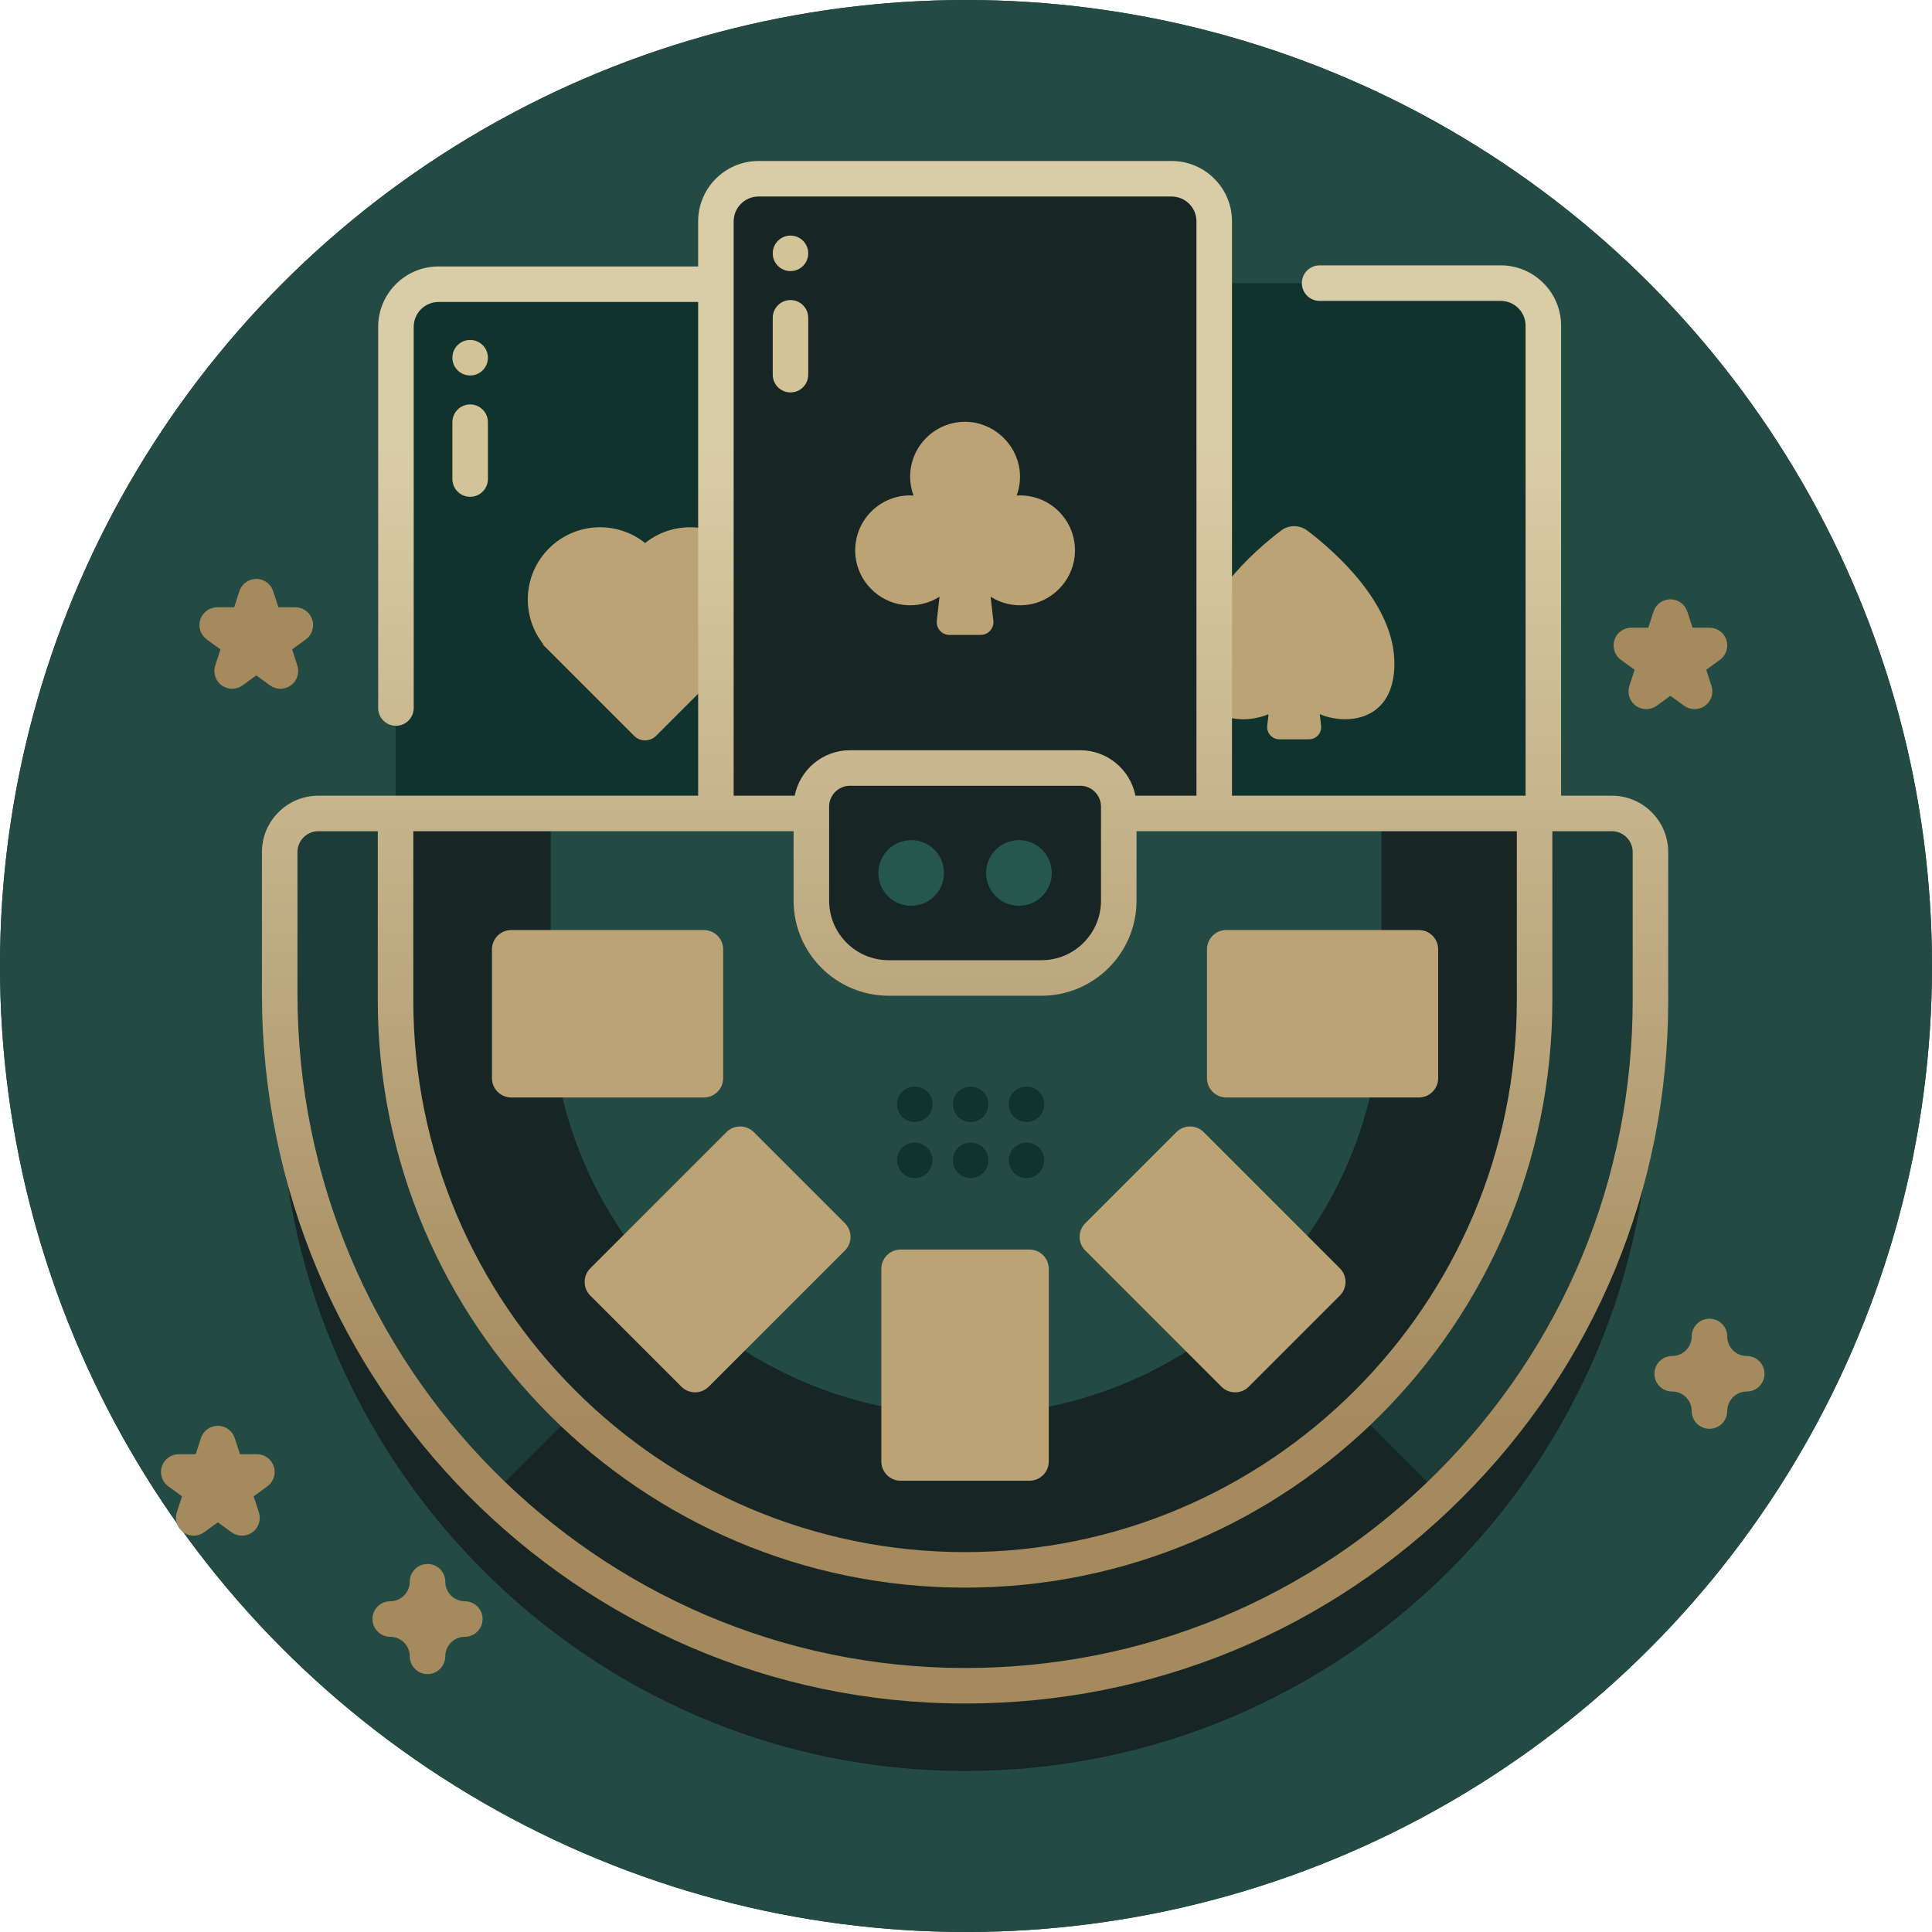 <svg width="96" height="96" viewBox="0 0 96 96" fill="none" xmlns="http://www.w3.org/2000/svg">
<g filter="url(#filter0_b_198_26500)">
<circle cx="48" cy="48" r="48" fill="#234B44"/>
<circle cx="48" cy="48" r="47.25" stroke="#234B44" stroke-width="1.5"/>
</g>
<path d="M80.092 44.656H76.689V20.42C76.689 19.252 75.742 18.304 74.573 18.304H60.335V15.234C60.335 14.066 59.388 13.118 58.219 13.118H37.69C36.521 13.118 35.574 14.066 35.574 15.234V18.359H21.791C20.623 18.359 19.676 19.306 19.676 20.475V44.656H15.818C14.758 44.656 13.898 45.515 13.898 46.575V53.618C13.898 72.473 29.082 87.99 47.937 88C66.754 88.01 82.011 72.758 82.011 53.944V46.575C82.011 45.515 81.152 44.656 80.092 44.656V44.656Z" fill="#172624"/>
<path d="M74.573 48.812H54.044C52.875 48.812 51.928 47.865 51.928 46.696V16.184C51.928 15.016 52.875 14.068 54.044 14.068H74.573C75.742 14.068 76.689 15.016 76.689 16.184V46.696C76.689 47.865 75.741 48.812 74.573 48.812Z" fill="#10332E"/>
<path d="M64.96 26.365C64.574 26.072 64.04 26.072 63.654 26.365C62.302 27.393 59.321 29.998 59.326 32.977C59.331 35.833 61.684 36.056 63.034 35.487L62.969 36.061C62.928 36.42 63.209 36.735 63.571 36.735H64.307H65.043C65.405 36.735 65.686 36.42 65.645 36.061L65.579 35.487C66.929 36.056 69.282 35.833 69.287 32.977C69.294 29.998 66.312 27.393 64.96 26.365Z" fill="#BCA376"/>
<path d="M42.319 48.866H21.79C20.621 48.866 19.674 47.919 19.674 46.751V16.239C19.674 15.07 20.621 14.123 21.79 14.123H42.319C43.488 14.123 44.435 15.07 44.435 16.239V46.751C44.435 47.919 43.488 48.866 42.319 48.866Z" fill="#10332E"/>
<path d="M32.055 26.983C30.645 25.856 28.584 25.945 27.277 27.251C25.977 28.551 25.884 30.6 26.995 32.009L26.976 32.029L31.511 36.564C31.811 36.865 32.298 36.865 32.599 36.564L37.134 32.029L37.115 32.009C38.225 30.599 38.133 28.551 36.832 27.251C35.527 25.945 33.465 25.856 32.055 26.983V26.983Z" fill="#BCA376"/>
<path d="M58.217 43.626H37.688C36.52 43.626 35.572 42.679 35.572 41.51V10.998C35.572 9.83 36.52 8.882 37.688 8.882H58.218C59.386 8.882 60.333 9.83 60.333 10.998V41.51C60.333 42.679 59.386 43.626 58.217 43.626Z" fill="#172624"/>
<path d="M50.684 24.616C50.628 24.616 50.572 24.621 50.516 24.625C50.657 24.24 50.718 23.818 50.665 23.373C50.505 22.024 49.336 20.97 47.977 20.959C46.459 20.947 45.224 22.174 45.224 23.689C45.224 24.018 45.285 24.332 45.392 24.625C45.336 24.621 45.281 24.616 45.224 24.616C43.619 24.616 42.337 26.002 42.51 27.643C42.641 28.89 43.643 29.905 44.887 30.056C45.553 30.137 46.175 29.974 46.685 29.65L46.549 30.842C46.506 31.219 46.801 31.549 47.181 31.549H48.728C49.107 31.549 49.402 31.219 49.359 30.842L49.223 29.65C49.733 29.974 50.356 30.137 51.022 30.056C52.266 29.905 53.267 28.89 53.399 27.643C53.572 26.002 52.29 24.616 50.684 24.616Z" fill="#BCA376"/>
<path d="M82.009 49.708C82.009 68.522 66.752 83.773 47.935 83.764C29.08 83.754 13.896 68.237 13.896 49.382V42.339C13.896 41.279 14.756 40.42 15.816 40.42H80.09C81.15 40.42 82.009 41.279 82.009 42.339V49.708Z" fill="#1D3B37"/>
<path d="M71.544 74.27L48.006 50.732L24.477 74.261C30.574 80.134 38.827 83.759 47.937 83.764C57.101 83.769 65.42 80.153 71.544 74.27Z" fill="#172624"/>
<path d="M47.953 78.007C32.349 78.007 19.654 65.312 19.654 49.708V40.42H76.252V49.708C76.252 65.312 63.557 78.007 47.953 78.007V78.007Z" fill="#172624"/>
<path d="M48.005 70.305C36.624 70.305 27.365 61.046 27.365 49.665V40.42H68.644V49.665C68.644 61.046 59.386 70.305 48.005 70.305V70.305Z" fill="#234B44"/>
<path d="M48.23 55.754C48.718 55.754 49.113 55.359 49.113 54.871C49.113 54.384 48.718 53.989 48.23 53.989C47.743 53.989 47.348 54.384 47.348 54.871C47.348 55.359 47.743 55.754 48.23 55.754Z" fill="#10332E"/>
<path d="M48.23 58.538C48.718 58.538 49.113 58.143 49.113 57.655C49.113 57.168 48.718 56.773 48.23 56.773C47.743 56.773 47.348 57.168 47.348 57.655C47.348 58.143 47.743 58.538 48.23 58.538Z" fill="#10332E"/>
<path d="M45.455 55.754C45.942 55.754 46.337 55.359 46.337 54.871C46.337 54.384 45.942 53.989 45.455 53.989C44.967 53.989 44.572 54.384 44.572 54.871C44.572 55.359 44.967 55.754 45.455 55.754Z" fill="#10332E"/>
<path d="M45.455 58.538C45.942 58.538 46.337 58.143 46.337 57.655C46.337 57.168 45.942 56.773 45.455 56.773C44.967 56.773 44.572 57.168 44.572 57.655C44.572 58.143 44.967 58.538 45.455 58.538Z" fill="#10332E"/>
<path d="M51.005 55.754C51.493 55.754 51.888 55.359 51.888 54.871C51.888 54.384 51.493 53.989 51.005 53.989C50.518 53.989 50.123 54.384 50.123 54.871C50.123 55.359 50.518 55.754 51.005 55.754Z" fill="#10332E"/>
<path d="M51.005 58.538C51.493 58.538 51.888 58.143 51.888 57.655C51.888 57.168 51.493 56.773 51.005 56.773C50.518 56.773 50.123 57.168 50.123 57.655C50.123 58.143 50.518 58.538 51.005 58.538Z" fill="#10332E"/>
<path d="M51.154 73.577H44.752C44.223 73.577 43.793 73.148 43.793 72.618V63.05C43.793 62.52 44.223 62.09 44.752 62.09H51.154C51.683 62.09 52.113 62.52 52.113 63.05V72.618C52.113 73.148 51.683 73.577 51.154 73.577Z" fill="#BCA376"/>
<path d="M66.577 64.377L62.05 68.904C61.676 69.278 61.068 69.278 60.693 68.904L53.928 62.138C53.553 61.763 53.553 61.156 53.928 60.781L58.454 56.255C58.828 55.88 59.436 55.88 59.811 56.255L66.577 63.021C66.951 63.395 66.951 64.003 66.577 64.377Z" fill="#BCA376"/>
<path d="M71.462 47.172V53.573C71.462 54.103 71.032 54.533 70.502 54.533H60.934C60.404 54.533 59.975 54.103 59.975 53.573V47.172C59.975 46.642 60.404 46.213 60.934 46.213H70.502C71.032 46.213 71.462 46.642 71.462 47.172Z" fill="#BCA376"/>
<path d="M29.332 64.377L33.858 68.904C34.233 69.278 34.84 69.278 35.215 68.904L41.981 62.138C42.356 61.763 42.356 61.156 41.981 60.781L37.455 56.255C37.08 55.88 36.472 55.88 36.098 56.255L29.332 63.021C28.957 63.395 28.957 64.003 29.332 64.377Z" fill="#BCA376"/>
<path d="M24.445 47.172V53.573C24.445 54.103 24.875 54.533 25.405 54.533H34.973C35.503 54.533 35.933 54.103 35.933 53.573V47.172C35.933 46.642 35.503 46.213 34.973 46.213H25.405C24.875 46.213 24.445 46.642 24.445 47.172V47.172Z" fill="#BCA376"/>
<path d="M51.752 48.595H44.155C42.035 48.595 40.316 46.876 40.316 44.757V40.08C40.316 39.02 41.176 38.161 42.236 38.161H53.671C54.731 38.161 55.59 39.02 55.59 40.08V44.757C55.59 46.876 53.872 48.595 51.752 48.595Z" fill="#172624"/>
<path d="M80.091 39.537H77.57V16.184C77.57 14.531 76.225 13.186 74.572 13.186H65.571C65.084 13.186 64.689 13.581 64.689 14.069C64.689 14.556 65.084 14.951 65.571 14.951H74.572C75.252 14.951 75.805 15.504 75.805 16.184V39.537H61.217V10.998C61.217 9.345 59.872 8 58.218 8H37.689C36.036 8 34.691 9.345 34.691 10.998V13.24H21.791C20.137 13.24 18.792 14.585 18.792 16.239V35.182C18.792 35.669 19.187 36.064 19.675 36.064C20.162 36.064 20.557 35.669 20.557 35.182V16.239C20.557 15.559 21.111 15.005 21.791 15.005H34.691V39.537H15.819C14.273 39.537 13.016 40.794 13.016 42.34V49.382C13.016 68.816 28.681 84.636 47.936 84.647H47.953C57.282 84.647 66.054 81.014 72.653 74.419C79.255 67.819 82.892 59.043 82.892 49.707V42.338C82.892 40.794 81.635 39.537 80.091 39.537V39.537ZM36.456 10.998C36.456 10.318 37.009 9.765 37.689 9.765H58.218C58.898 9.765 59.451 10.318 59.451 10.998V39.537H56.419C56.165 38.251 55.03 37.279 53.671 37.279H42.235C40.877 37.279 39.741 38.252 39.488 39.537H36.455V10.998H36.456ZM54.708 40.08V44.757C54.708 46.386 53.382 47.712 51.752 47.712H44.155C42.525 47.712 41.199 46.386 41.199 44.757V40.08C41.199 39.509 41.664 39.044 42.236 39.044H53.672C54.243 39.043 54.708 39.508 54.708 40.08ZM39.434 41.302V44.757C39.434 47.359 41.552 49.477 44.155 49.477H51.752C54.355 49.477 56.473 47.359 56.473 44.757V41.302H75.37V49.708C75.37 64.825 63.071 77.124 47.953 77.124C32.836 77.124 20.537 64.825 20.537 49.708V41.302H39.434ZM81.127 49.707C81.127 58.571 77.674 66.904 71.405 73.171C65.139 79.434 56.811 82.882 47.952 82.882C47.948 82.882 47.941 82.882 47.937 82.882C29.654 82.872 14.781 67.844 14.781 49.382V42.34C14.781 41.768 15.246 41.302 15.819 41.302H18.772V49.708C18.772 65.799 31.863 78.889 47.953 78.889C64.044 78.889 77.135 65.799 77.135 49.708V41.302H80.091C80.662 41.302 81.127 41.767 81.127 42.338V49.707Z" fill="url(#paint0_linear_198_26500)"/>
<path d="M45.276 45.009C46.177 45.009 46.907 44.279 46.907 43.378C46.907 42.477 46.177 41.747 45.276 41.747C44.375 41.747 43.645 42.477 43.645 43.378C43.645 44.279 44.375 45.009 45.276 45.009Z" fill="#25574F"/>
<path d="M50.631 45.009C51.532 45.009 52.262 44.279 52.262 43.378C52.262 42.477 51.532 41.747 50.631 41.747C49.73 41.747 49 42.477 49 43.378C49 44.279 49.73 45.009 50.631 45.009Z" fill="#25574F"/>
<path d="M39.279 14.91C39.767 14.91 40.161 15.305 40.161 15.793V18.617C40.161 19.104 39.767 19.499 39.279 19.499C38.791 19.499 38.397 19.104 38.397 18.617V15.793C38.397 15.305 38.791 14.91 39.279 14.91Z" fill="#D2C497"/>
<path d="M39.279 13.471C39.766 13.471 40.161 13.076 40.161 12.589C40.161 12.101 39.766 11.706 39.279 11.706C38.792 11.706 38.397 12.101 38.397 12.589C38.397 13.076 38.792 13.471 39.279 13.471Z" fill="#D2C497"/>
<path d="M23.361 20.096C23.849 20.096 24.244 20.491 24.244 20.979V23.803C24.244 24.29 23.849 24.686 23.361 24.686C22.873 24.686 22.479 24.29 22.479 23.803V20.979C22.479 20.491 22.873 20.096 23.361 20.096Z" fill="#D2C497"/>
<path d="M23.361 18.657C23.848 18.657 24.244 18.262 24.244 17.775C24.244 17.288 23.848 16.892 23.361 16.892C22.874 16.892 22.479 17.288 22.479 17.775C22.479 18.262 22.874 18.657 23.361 18.657Z" fill="#D2C497"/>
<path d="M84.943 70.997C84.455 70.997 84.06 70.602 84.06 70.115C84.06 69.579 83.625 69.144 83.09 69.144C82.602 69.144 82.207 68.749 82.207 68.262C82.207 67.774 82.602 67.379 83.09 67.379C83.625 67.379 84.06 66.944 84.06 66.408C84.06 65.921 84.455 65.526 84.943 65.526C85.43 65.526 85.825 65.921 85.825 66.408C85.825 66.944 86.261 67.379 86.796 67.379C87.284 67.379 87.678 67.774 87.678 68.262C87.678 68.749 87.284 69.144 86.796 69.144C86.261 69.144 85.825 69.579 85.825 70.115C85.825 70.602 85.43 70.997 84.943 70.997Z" fill="#A58A5E"/>
<path d="M21.244 83.184C20.756 83.184 20.361 82.788 20.361 82.301C20.361 81.766 19.925 81.331 19.39 81.331C18.903 81.331 18.508 80.935 18.508 80.448C18.508 79.961 18.903 79.566 19.39 79.566C19.925 79.566 20.361 79.13 20.361 78.595C20.361 78.107 20.756 77.712 21.244 77.712C21.731 77.712 22.126 78.107 22.126 78.595C22.126 79.13 22.562 79.566 23.097 79.566C23.584 79.566 23.979 79.961 23.979 80.448C23.979 80.935 23.584 81.331 23.097 81.331C22.562 81.331 22.126 81.766 22.126 82.301C22.126 82.788 21.731 83.184 21.244 83.184Z" fill="#A58A5E"/>
<path d="M12.024 76.306C11.842 76.306 11.66 76.25 11.505 76.138L10.824 75.643L10.143 76.138C9.833 76.362 9.415 76.362 9.105 76.138C8.796 75.913 8.667 75.515 8.785 75.151L9.045 74.35L8.364 73.855C8.054 73.631 7.925 73.232 8.043 72.869C8.161 72.505 8.5 72.259 8.883 72.259H9.725L9.985 71.458C10.103 71.094 10.442 70.848 10.824 70.848C11.207 70.848 11.545 71.094 11.664 71.458L11.924 72.259H12.766C13.148 72.259 13.487 72.505 13.605 72.869C13.723 73.232 13.594 73.631 13.285 73.855L12.604 74.35L12.864 75.151C12.982 75.515 12.853 75.913 12.543 76.138C12.387 76.25 12.206 76.306 12.024 76.306Z" fill="#A58A5E"/>
<path d="M81.802 35.237C81.62 35.237 81.438 35.181 81.283 35.069C80.974 34.844 80.844 34.446 80.963 34.082L81.223 33.281L80.542 32.786C80.232 32.562 80.103 32.163 80.221 31.8C80.339 31.436 80.678 31.19 81.06 31.19H81.902L82.163 30.389C82.281 30.026 82.62 29.779 83.002 29.779C83.384 29.779 83.723 30.026 83.841 30.389L84.102 31.19H84.944C85.326 31.19 85.665 31.436 85.783 31.8C85.901 32.163 85.772 32.562 85.462 32.786L84.781 33.281L85.042 34.082C85.16 34.446 85.031 34.844 84.721 35.069C84.412 35.294 83.993 35.294 83.684 35.069L83.002 34.574L82.322 35.069C82.165 35.181 81.984 35.237 81.802 35.237V35.237Z" fill="#A58A5E"/>
<path d="M13.934 34.224C13.752 34.224 13.57 34.168 13.415 34.055L12.734 33.56L12.053 34.055C11.743 34.28 11.325 34.28 11.015 34.055C10.706 33.83 10.577 33.432 10.695 33.069L10.955 32.268L10.274 31.773C9.965 31.548 9.835 31.15 9.953 30.786C10.072 30.422 10.41 30.176 10.793 30.176H11.635L11.895 29.375C12.013 29.012 12.352 28.766 12.734 28.766C13.117 28.766 13.456 29.012 13.574 29.375L13.834 30.176H14.676C15.058 30.176 15.397 30.422 15.515 30.786C15.634 31.15 15.504 31.548 15.195 31.773L14.514 32.267L14.774 33.069C14.892 33.432 14.763 33.83 14.454 34.055C14.298 34.167 14.116 34.224 13.934 34.224V34.224Z" fill="#A58A5E"/>
<defs>
<filter id="filter0_b_198_26500" x="-6" y="-6" width="108" height="108" filterUnits="userSpaceOnUse" color-interpolation-filters="sRGB">
<feFlood flood-opacity="0" result="BackgroundImageFix"/>
<feGaussianBlur in="BackgroundImageFix" stdDeviation="3"/>
<feComposite in2="SourceAlpha" operator="in" result="effect1_backgroundBlur_198_26500"/>
<feBlend mode="normal" in="SourceGraphic" in2="effect1_backgroundBlur_198_26500" result="shape"/>
</filter>
<linearGradient id="paint0_linear_198_26500" x1="47.954" y1="8" x2="47.954" y2="84.647" gradientUnits="userSpaceOnUse">
<stop offset="0.182" stop-color="#D9CDA7"/>
<stop offset="0.818" stop-color="#A58A5E"/>
</linearGradient>
</defs>
</svg>
